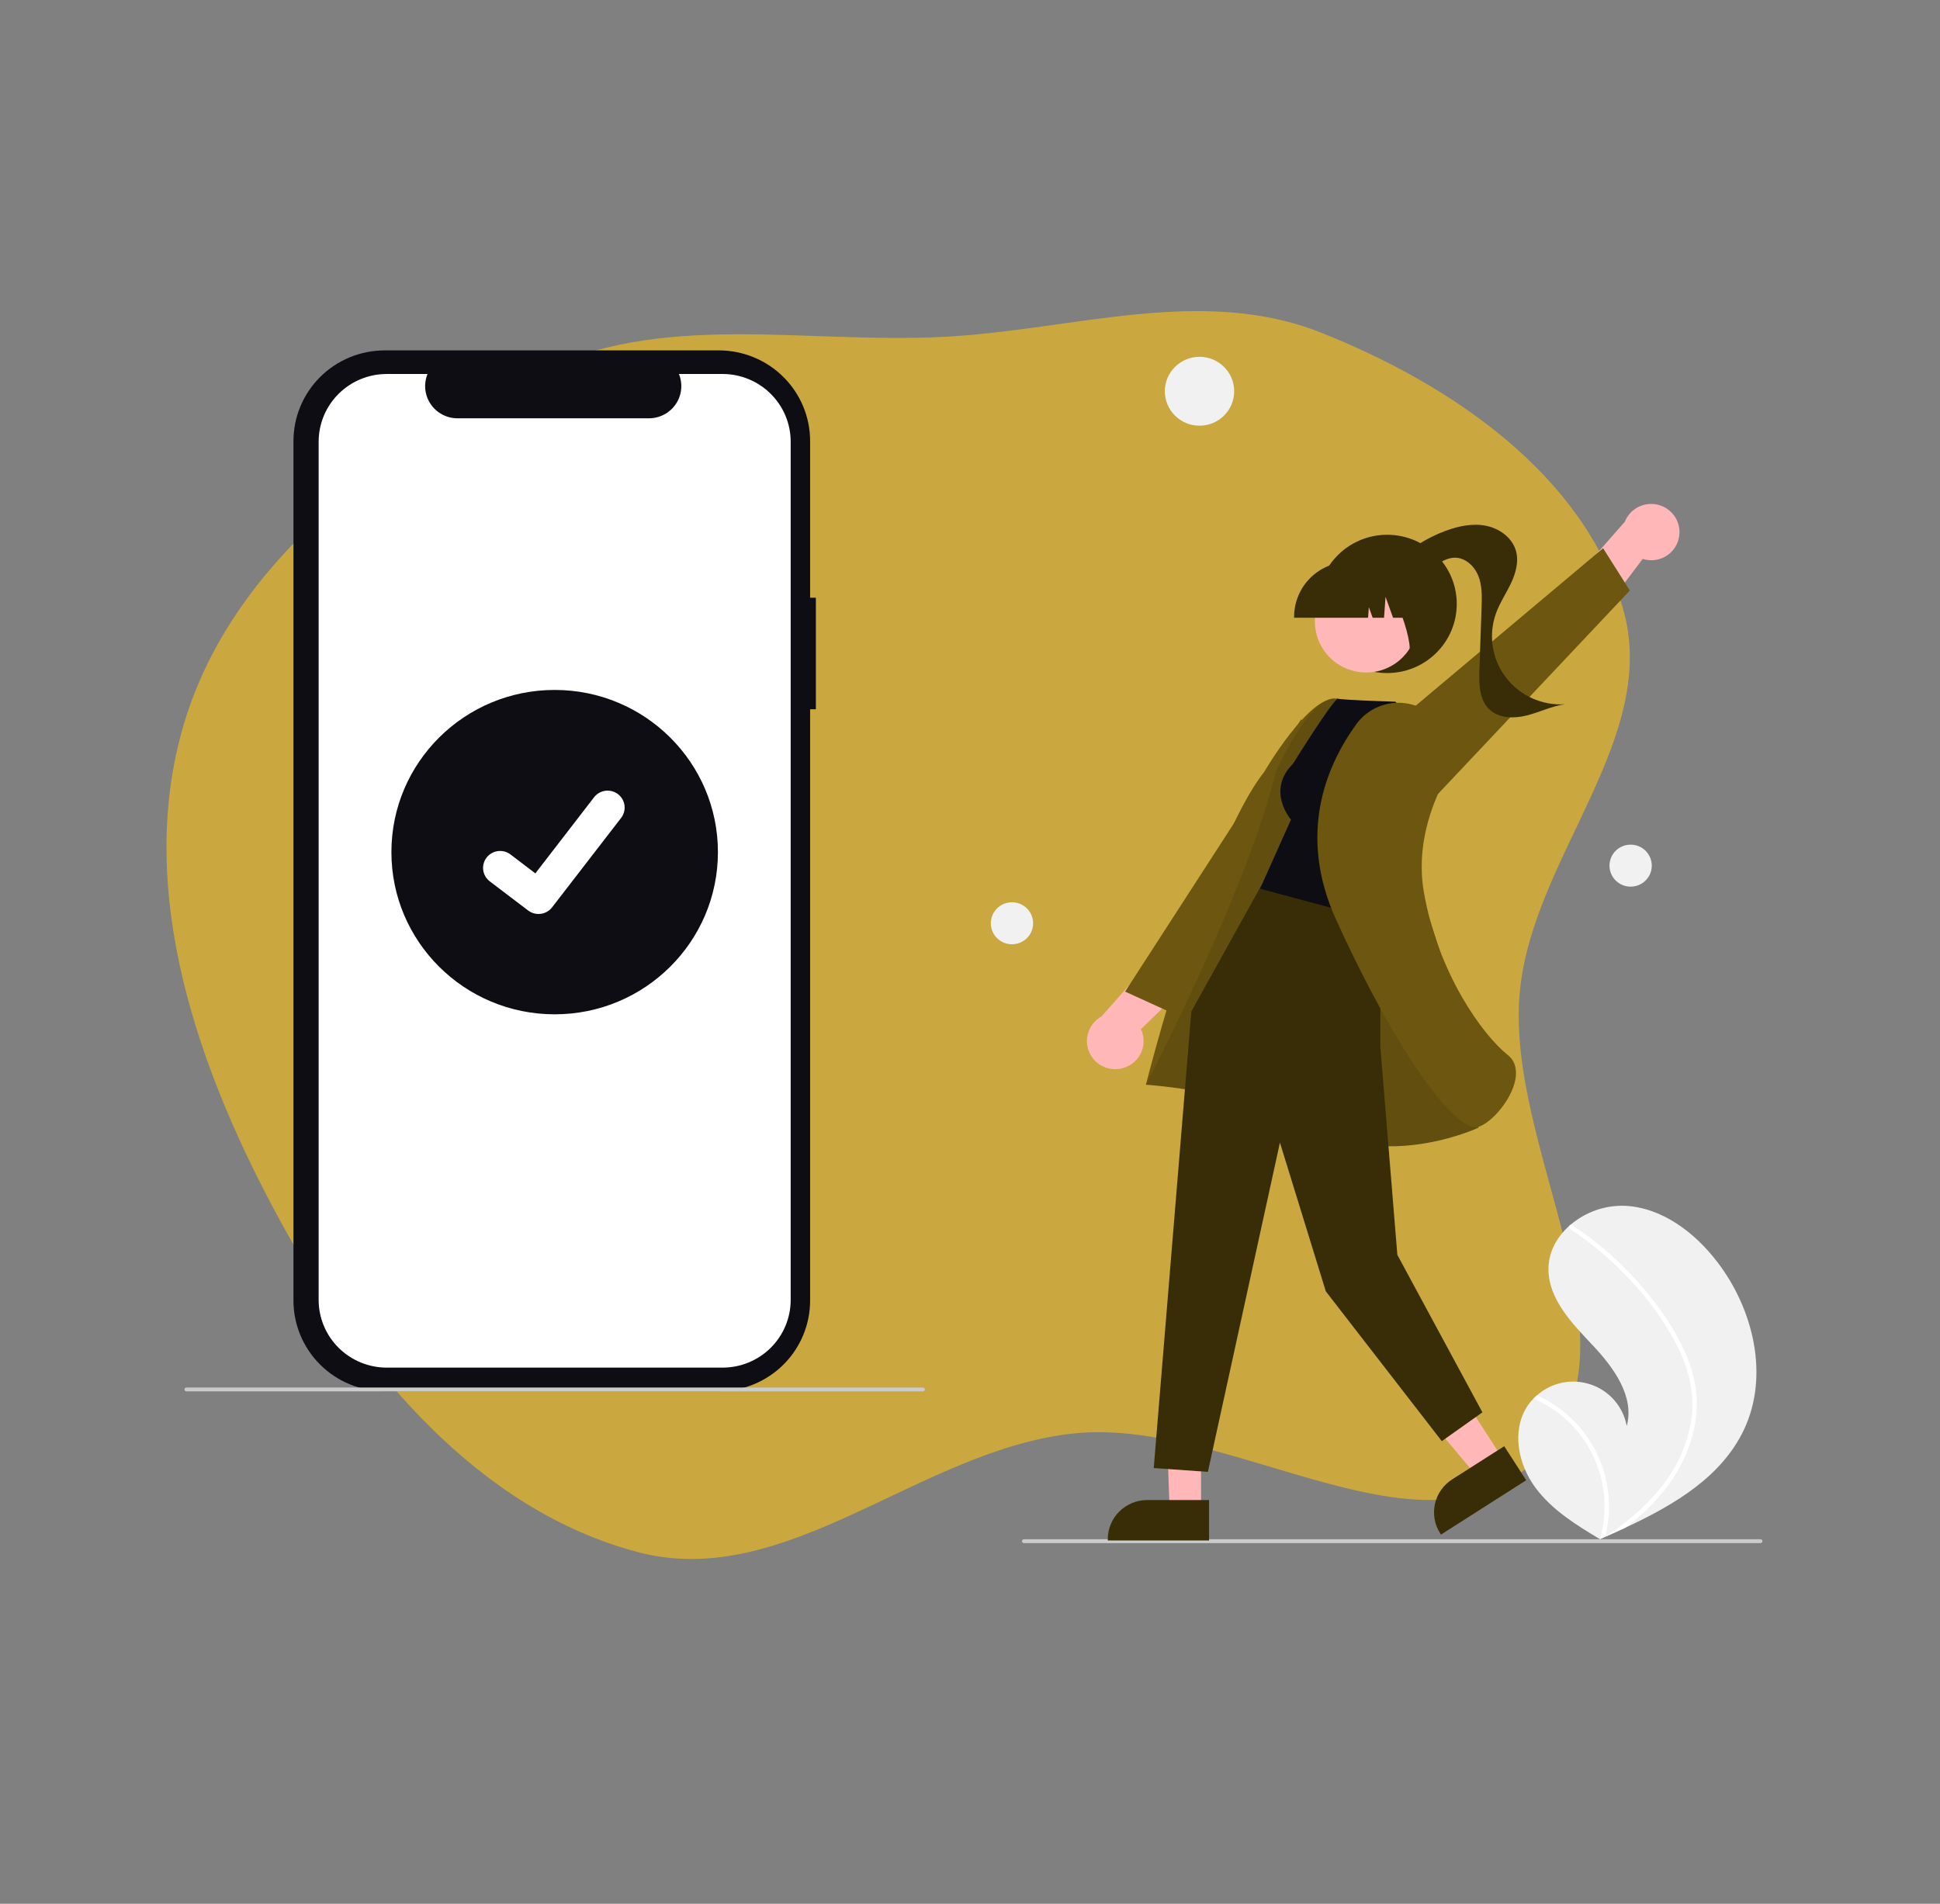 <svg width="216" height="212" viewBox="0 0 216 212" fill="none" xmlns="http://www.w3.org/2000/svg">
<rect x="0" y="0" width="216" height="212" fill="#808080" stroke="none"/>
<path fill-rule="evenodd" clip-rule="evenodd" d="M180.634 67.526C185.007 81.997 170.745 95.232 169.234 110.274C167.449 128.032 183.751 149.893 171.091 162.473C158.585 174.901 137.109 157.808 119.572 159.624C102.464 161.395 87.629 177.237 71.003 172.836C53.194 168.122 40.231 152.434 31.377 136.279C22.065 119.288 14.955 99.208 20.472 80.635C25.838 62.573 42.695 50.215 59.486 41.664C73.449 34.553 89.508 38.332 105.157 37.508C119.47 36.754 133.784 31.751 147.103 37.048C161.49 42.77 176.154 52.705 180.634 67.526Z" fill="#CAA83F"/>
<g clip-path="url(#clip0_386_2116)">
<path d="M90.839 66.562H90.198V49.116C90.198 47.79 89.936 46.477 89.425 45.252C88.914 44.027 88.165 42.914 87.222 41.977C86.278 41.039 85.158 40.295 83.925 39.788C82.692 39.28 81.371 39.019 80.036 39.019H42.836C40.141 39.019 37.556 40.083 35.65 41.976C33.744 43.87 32.674 46.438 32.674 49.116V144.826C32.674 146.152 32.936 147.465 33.447 148.69C33.958 149.915 34.706 151.028 35.65 151.966C36.594 152.903 37.714 153.647 38.947 154.155C40.18 154.662 41.501 154.923 42.836 154.923H80.036C82.731 154.923 85.316 153.859 87.222 151.966C89.128 150.072 90.198 147.504 90.198 144.826V78.981H90.839V66.562Z" fill="#0E0D14"/>
<path d="M80.446 41.646H75.59C75.814 42.19 75.899 42.78 75.838 43.365C75.778 43.949 75.574 44.51 75.244 44.997C74.914 45.485 74.469 45.884 73.947 46.161C73.425 46.437 72.843 46.581 72.252 46.581H50.941C50.349 46.581 49.767 46.437 49.245 46.161C48.723 45.884 48.278 45.485 47.948 44.997C47.618 44.51 47.414 43.949 47.354 43.365C47.294 42.78 47.379 42.19 47.602 41.646H43.067C42.07 41.646 41.083 41.841 40.163 42.22C39.242 42.599 38.405 43.154 37.7 43.855C36.996 44.555 36.437 45.386 36.055 46.301C35.674 47.216 35.478 48.196 35.478 49.187V144.756C35.478 145.746 35.674 146.727 36.055 147.641C36.437 148.556 36.996 149.388 37.7 150.088C38.405 150.788 39.242 151.343 40.163 151.722C41.083 152.101 42.07 152.296 43.067 152.296H80.446C81.443 152.296 82.43 152.101 83.35 151.722C84.271 151.343 85.108 150.788 85.812 150.088C86.517 149.388 87.076 148.556 87.457 147.641C87.839 146.727 88.035 145.746 88.035 144.756V49.187C88.035 48.196 87.839 47.216 87.457 46.301C87.076 45.386 86.517 44.555 85.812 43.855C85.108 43.154 84.271 42.599 83.35 42.22C82.43 41.841 81.443 41.646 80.446 41.646Z" fill="white"/>
<path d="M102.763 154.94H20.75C20.693 154.94 20.638 154.917 20.598 154.877C20.558 154.837 20.535 154.783 20.535 154.726C20.535 154.669 20.558 154.615 20.598 154.575C20.638 154.535 20.693 154.512 20.75 154.512H102.763C102.82 154.512 102.874 154.535 102.915 154.575C102.955 154.615 102.978 154.669 102.978 154.726C102.978 154.783 102.955 154.837 102.915 154.877C102.874 154.917 102.82 154.94 102.763 154.94Z" fill="#CBCBCB"/>
<path d="M61.756 112.952C71.796 112.952 79.934 104.865 79.934 94.891C79.934 84.916 71.796 76.83 61.756 76.83C51.717 76.83 43.579 84.916 43.579 94.891C43.579 104.865 51.717 112.952 61.756 112.952Z" fill="#0E0D14"/>
<path d="M59.955 101.78C59.546 101.781 59.148 101.649 58.821 101.406L58.801 101.391L54.529 98.144C54.331 97.993 54.165 97.805 54.04 97.591C53.915 97.376 53.834 97.139 53.802 96.894C53.769 96.648 53.785 96.398 53.85 96.159C53.914 95.92 54.025 95.696 54.177 95.499C54.329 95.302 54.518 95.137 54.734 95.013C54.95 94.889 55.188 94.809 55.435 94.777C55.682 94.744 55.933 94.76 56.174 94.824C56.415 94.888 56.641 94.999 56.839 95.15L59.606 97.258L66.144 88.782C66.296 88.586 66.485 88.421 66.701 88.297C66.917 88.173 67.155 88.093 67.402 88.06C67.649 88.028 67.9 88.044 68.141 88.108C68.382 88.172 68.607 88.282 68.805 88.433L68.805 88.433L68.765 88.49L68.807 88.433C69.206 88.738 69.467 89.188 69.532 89.683C69.598 90.179 69.463 90.68 69.158 91.078L61.467 101.042C61.289 101.272 61.06 101.458 60.798 101.585C60.536 101.713 60.248 101.779 59.957 101.778L59.955 101.78Z" fill="white"/>
<path d="M169.975 156.715C170.196 156.36 170.456 156.03 170.751 155.732C170.873 155.607 171.001 155.489 171.133 155.374C171.937 154.663 172.916 154.178 173.972 153.968C175.027 153.758 176.119 153.832 177.136 154.18C178.153 154.529 179.058 155.14 179.759 155.952C180.459 156.763 180.93 157.746 181.121 158.798C182.009 155.536 179.698 152.323 177.375 149.854C175.05 147.387 172.393 144.68 172.406 141.3C172.413 139.419 173.339 137.74 174.737 136.496C174.78 136.458 174.824 136.421 174.868 136.384C176.558 134.945 178.732 134.192 180.957 134.276C185.089 134.496 188.698 137.256 191.204 140.529C195.238 145.796 197.005 153.19 194.181 159.186C191.697 164.459 186.4 167.591 180.994 170.108C180.239 170.46 179.485 170.801 178.733 171.131C178.728 171.132 178.723 171.136 178.718 171.137C178.682 171.153 178.645 171.169 178.612 171.185C178.456 171.253 178.301 171.321 178.147 171.388L178.219 171.435L178.441 171.578C178.364 171.531 178.287 171.486 178.21 171.44C178.187 171.426 178.163 171.413 178.14 171.399C175.485 169.816 172.793 168.141 170.958 165.669C169.056 163.103 168.291 159.428 169.975 156.715Z" fill="#F1F1F1"/>
<path d="M187.691 150.756C188.279 152.085 188.669 153.492 188.848 154.933C188.989 156.218 188.936 157.516 188.691 158.785C188.164 161.393 187.014 163.837 185.338 165.912C184.073 167.487 182.614 168.897 180.994 170.108C180.239 170.46 179.485 170.801 178.733 171.131C178.728 171.133 178.723 171.136 178.718 171.137C178.682 171.153 178.645 171.169 178.612 171.185C178.456 171.253 178.301 171.321 178.147 171.389L178.219 171.435L178.441 171.578C178.364 171.532 178.288 171.487 178.21 171.44C178.188 171.426 178.163 171.413 178.14 171.399C178.725 169.368 178.811 167.227 178.391 165.157C177.971 163.086 177.058 161.145 175.728 159.497C174.391 157.87 172.686 156.58 170.751 155.732C170.873 155.607 171.001 155.489 171.133 155.374C171.878 155.714 172.591 156.119 173.265 156.584C175.673 158.238 177.481 160.618 178.422 163.372C179.262 165.871 179.367 168.556 178.724 171.112C178.858 171.025 178.991 170.937 179.122 170.848C181.595 169.191 183.875 167.2 185.592 164.759C187.073 162.696 188.021 160.303 188.352 157.79C188.681 155.045 187.99 152.346 186.757 149.897C185.395 147.277 183.679 144.854 181.656 142.696C179.625 140.478 177.327 138.515 174.816 136.852C174.76 136.814 174.72 136.756 174.705 136.69C174.69 136.624 174.702 136.554 174.737 136.496C174.764 136.443 174.811 136.403 174.868 136.385C174.896 136.377 174.926 136.376 174.955 136.382C174.984 136.388 175.012 136.4 175.035 136.418C175.345 136.624 175.653 136.831 175.956 137.045C178.486 138.824 180.782 140.909 182.794 143.251C184.738 145.508 186.507 148.016 187.691 150.756Z" fill="white"/>
<path d="M133.553 47.405C135.685 47.405 137.414 45.688 137.414 43.569C137.414 41.451 135.685 39.734 133.553 39.734C131.421 39.734 129.693 41.451 129.693 43.569C129.693 45.688 131.421 47.405 133.553 47.405Z" fill="#F1F1F1"/>
<path d="M181.555 98.735C182.855 98.735 183.909 97.688 183.909 96.397C183.909 95.105 182.855 94.058 181.555 94.058C180.255 94.058 179.201 95.105 179.201 96.397C179.201 97.688 180.255 98.735 181.555 98.735Z" fill="#F1F1F1"/>
<path d="M112.673 105.152C113.973 105.152 115.027 104.105 115.027 102.813C115.027 101.522 113.973 100.475 112.673 100.475C111.373 100.475 110.32 101.522 110.32 102.813C110.32 104.105 111.373 105.152 112.673 105.152Z" fill="#F1F1F1"/>
<path d="M114.002 171.836H196.015C196.072 171.836 196.126 171.813 196.167 171.773C196.207 171.733 196.23 171.679 196.23 171.622C196.23 171.565 196.207 171.511 196.167 171.471C196.126 171.431 196.072 171.408 196.015 171.408H114.002C113.945 171.408 113.89 171.431 113.85 171.471C113.81 171.511 113.787 171.565 113.787 171.622C113.787 171.679 113.81 171.733 113.85 171.773C113.89 171.813 113.945 171.836 114.002 171.836Z" fill="#CBCBCB"/>
<path d="M186.964 59.687C187.072 58.927 186.895 58.155 186.468 57.516C186.041 56.877 185.392 56.416 184.646 56.22C183.899 56.024 183.106 56.107 182.417 56.454C181.728 56.8 181.191 57.385 180.907 58.099L174.252 65.679L176.205 71.098L182.898 62.241C183.335 62.38 183.797 62.422 184.252 62.364C184.707 62.306 185.143 62.15 185.531 61.907C185.919 61.663 186.248 61.339 186.495 60.955C186.743 60.572 186.903 60.139 186.964 59.687Z" fill="#FFB7B7"/>
<path d="M159.378 89.183L181.469 65.758L178.489 61.051L150.781 84.334L159.378 89.183Z" fill="#6D5710"/>
<path d="M154.447 74.95C158.727 74.95 162.196 71.503 162.196 67.251C162.196 62.998 158.727 59.551 154.447 59.551C150.167 59.551 146.698 62.998 146.698 67.251C146.698 71.503 150.167 74.95 154.447 74.95Z" fill="#392D07"/>
<path d="M155.07 62.901C156.737 61.221 158.755 59.924 160.982 59.103C162.411 58.577 163.966 58.252 165.46 58.55C166.954 58.849 168.367 59.876 168.784 61.333C169.124 62.523 168.772 63.806 168.244 64.927C167.715 66.048 167.008 67.088 166.581 68.25C166.144 69.437 166.013 70.713 166.199 71.963C166.385 73.213 166.882 74.397 167.645 75.407C168.408 76.418 169.413 77.223 170.569 77.749C171.725 78.276 172.994 78.507 174.263 78.423C172.795 78.618 171.442 79.304 170.007 79.669C168.572 80.034 166.879 80.009 165.813 78.987C164.685 77.907 164.662 76.15 164.717 74.594C164.798 72.281 164.879 69.968 164.96 67.655C165.001 66.475 165.036 65.258 164.608 64.157C164.18 63.056 163.163 62.092 161.975 62.102C161.074 62.109 160.278 62.651 159.556 63.185C158.833 63.72 158.069 64.29 157.173 64.37C156.276 64.449 155.252 63.79 155.319 62.898L155.07 62.901Z" fill="#392D07"/>
<path d="M125.015 118.949C124.271 119.155 123.477 119.082 122.784 118.744C122.09 118.407 121.546 117.829 121.253 117.119C120.96 116.409 120.939 115.617 121.195 114.893C121.45 114.169 121.964 113.563 122.639 113.191L129.333 105.645L134.996 106.86L127.032 114.61C127.228 115.023 127.33 115.472 127.332 115.928C127.334 116.384 127.235 116.834 127.043 117.248C126.851 117.661 126.569 118.028 126.219 118.322C125.869 118.616 125.458 118.83 125.015 118.949H125.015Z" fill="#FFB7B7"/>
<path d="M147.04 91.933L130.355 112.743L125.269 110.423L144.881 80.086L147.04 91.933Z" fill="#6D5710"/>
<path d="M133.727 154.771L129.75 154.709L130.228 168.176H133.726L133.727 154.771Z" fill="#FFB7B7"/>
<path d="M134.618 167.041L127.73 167.041H127.73C126.565 167.041 125.449 167.501 124.626 168.319C123.802 169.137 123.34 170.246 123.34 171.403V171.544L134.618 171.545L134.618 167.041Z" fill="#392D07"/>
<path d="M160.056 151.199L155.712 153.97L164.401 164.357L167.345 162.479L160.056 151.199Z" fill="#FFB7B7"/>
<path d="M167.479 161.046L161.682 164.744L161.682 164.744C160.702 165.369 160.012 166.355 159.764 167.485C159.517 168.615 159.731 169.797 160.36 170.77L160.437 170.89L169.927 164.836L167.479 161.046Z" fill="#392D07"/>
<path d="M161.604 110.077C161.604 110.077 151.952 78.225 148.85 77.795C145.748 77.365 140.75 85.968 140.75 85.968C134.27 94.182 127.589 120.791 127.589 120.791C127.589 120.791 138.727 121.484 146.87 125.788C155.012 130.092 164.621 125.57 164.621 125.57L161.604 110.077Z" fill="#6D5710"/>
<path opacity="0.1" d="M161.604 110.077C161.604 110.077 151.952 78.225 148.85 77.795C145.748 77.364 142.02 86.055 142.02 86.055C138.791 99.315 127.589 120.791 127.589 120.791C127.589 120.791 138.727 121.484 146.87 125.788C155.012 130.092 164.621 125.57 164.621 125.57L161.604 110.077Z" fill="black"/>
<path d="M153.685 100.547V116.553L155.581 139.738L165.052 157.275L160.532 160.483L147.616 143.801L142.508 127.237L134.486 163.905L128.458 163.478L132.644 112.637L140.587 98.327L153.685 100.547Z" fill="#392D07"/>
<path d="M143.953 85.066C140.94 88.061 143.738 91.269 143.738 91.269L140.294 98.968L153.855 102.604L158.594 81.563L155.365 78.141C148.908 77.927 148.904 77.794 148.904 77.794C147.773 78.895 143.953 85.066 143.953 85.066Z" fill="#0E0D14"/>
<path d="M159.14 79.384C158.524 78.932 157.824 78.606 157.081 78.425C156.337 78.244 155.565 78.211 154.809 78.329C154.052 78.447 153.327 78.712 152.675 79.11C152.022 79.508 151.456 80.031 151.009 80.648C147.599 85.365 144.447 92.981 148.79 102.479C155.764 117.73 161.833 125.538 164.301 125.537C164.408 125.538 164.516 125.521 164.618 125.487C166.136 124.976 168.332 122.422 168.73 120.172C168.872 119.367 168.838 118.245 167.869 117.475C165.084 115.262 160.086 108.372 158.526 99.303C157.665 94.292 159.336 89.727 160.889 86.781C161.546 85.561 161.738 84.148 161.43 82.799C161.123 81.451 160.336 80.258 159.215 79.438L159.14 79.384Z" fill="#6D5710"/>
<path d="M154.846 74.194C157.61 72.693 158.626 69.249 157.115 66.502C155.604 63.756 152.138 62.746 149.373 64.248C146.609 65.749 145.593 69.193 147.104 71.939C148.615 74.686 152.081 75.695 154.846 74.194Z" fill="#FFB7B7"/>
<path d="M144.087 68.792H152.324L152.409 67.617L152.831 68.792H154.099L154.267 66.463L155.104 68.792H157.558V68.677C157.556 67.055 156.907 65.501 155.753 64.355C154.599 63.208 153.035 62.563 151.403 62.562H150.242C148.61 62.563 147.046 63.208 145.892 64.355C144.738 65.501 144.089 67.055 144.087 68.677V68.792Z" fill="#392D07"/>
<path d="M156.313 73.016L159.828 71.882V63.401H153.189L153.353 63.564C155.64 65.833 158.184 73.885 156.313 73.016Z" fill="#392D07"/>
</g>
<defs>
<clipPath id="clip0_386_2116">
<rect width="175.695" height="132.817" fill="white" transform="translate(20.535 39.019)"/>
</clipPath>
</defs>
</svg>
